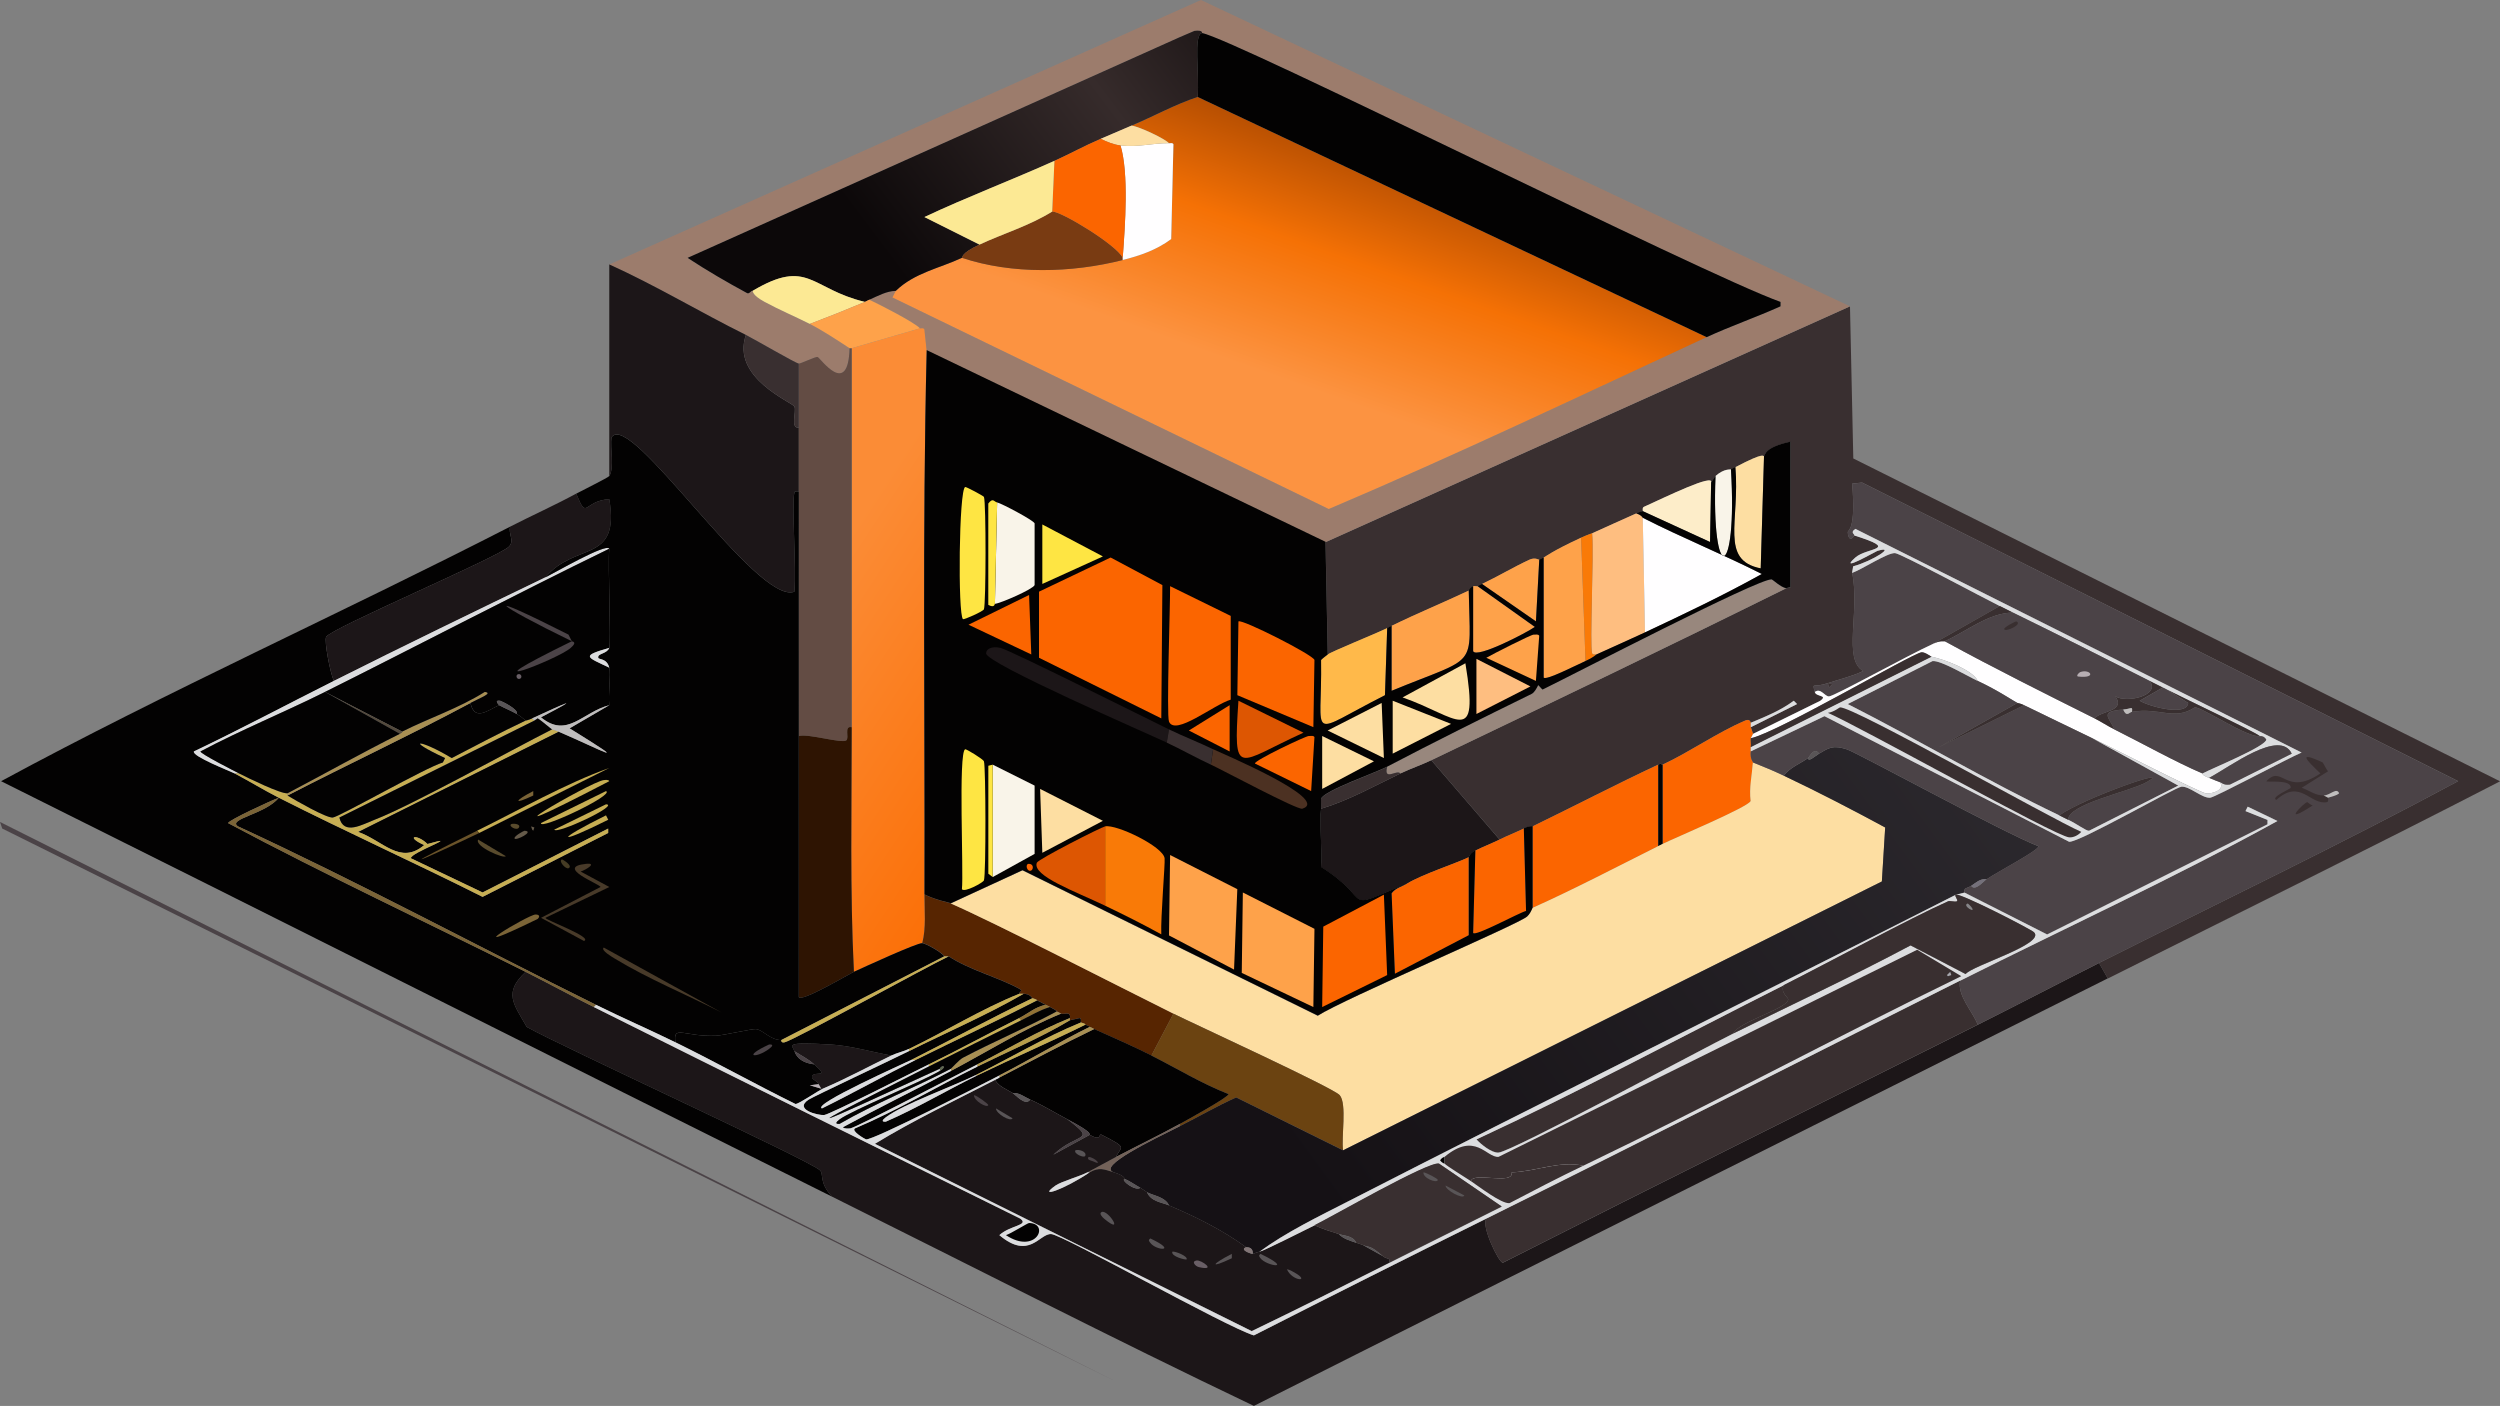 <svg xmlns="http://www.w3.org/2000/svg" xmlns:xlink="http://www.w3.org/1999/xlink" id="Capa_2" viewBox="0 0 595.95 335.14"><rect x="0" y="0" width="595.95" height="335.14" fill="#808080" stroke="none"/><defs><style>      .cls-1 {        fill: #827576;      }      .cls-2 {        fill: #fee543;      }      .cls-3 {        fill: #5f674f;      }      .cls-4 {        fill: #c7ae53;      }      .cls-5 {        fill: #dd5602;      }      .cls-6 {        fill: #7b6437;      }      .cls-7 {        fill: url(#Degradado_sin_nombre_3108);      }      .cls-8 {        fill: #695f66;      }      .cls-9 {        fill: #595557;      }      .cls-10 {        fill: url(#Degradado_sin_nombre_3107);      }      .cls-11 {        fill: #febe80;      }      .cls-12 {        fill: #f9f4e9;      }      .cls-13 {        fill: #4b4347;      }      .cls-14 {        fill: #98877d;      }      .cls-15 {        fill: #878689;      }      .cls-16 {        fill: #ffb94a;      }      .cls-17 {        fill: #634c44;      }      .cls-18 {        fill: #b7aeb3;      }      .cls-19 {        fill: #793b12;      }      .cls-20 {        fill: #74707a;      }      .cls-21 {        fill: #4c3122;      }      .cls-22 {        fill: #655a4a;      }      .cls-23 {        fill: #fce994;      }      .cls-24 {        fill: #fddea2;      }      .cls-25 {        fill: #f97a07;      }      .cls-26 {        fill: url(#Degradado_sin_nombre_3109);      }      .cls-27 {        fill: #736259;      }      .cls-28 {        fill: #fffeff;      }      .cls-29 {        fill: #2e1402;      }      .cls-30 {        fill: #572501;      }      .cls-31 {        fill: #6b4311;      }      .cls-32 {        fill: #fb6500;      }      .cls-33 {        fill: #a7a8af;      }      .cls-34 {        fill: #fea24a;      }      .cls-35 {        fill: #b79c49;      }      .cls-36 {        fill: #483a29;      }      .cls-37 {        fill: #392f30;      }      .cls-38 {        fill: #594b2d;      }      .cls-39 {        fill: url(#Degradado_sin_nombre_3106);      }      .cls-40 {        fill: #a88f53;      }      .cls-41 {        fill: #917134;      }      .cls-42 {        fill: #463c24;      }      .cls-43 {        fill: #fdedc9;      }      .cls-44 {        fill: #1c1618;      }      .cls-45 {        fill: #bfbdbd;      }      .cls-46 {        fill: #6a5329;      }      .cls-47 {        fill: #53493c;      }      .cls-48 {        fill: #dcdddf;      }      .cls-49 {        fill: #9c7c6c;      }      .cls-50 {        fill: #030202;      }    </style><linearGradient id="Degradado_sin_nombre_3106" data-name="Degradado sin nombre 3106" x1="5867.11" y1="-1933.24" x2="5992.5" y2="-1850.92" gradientTransform="translate(-2904.5 1147.94) scale(.53)" gradientUnits="userSpaceOnUse"><stop offset="0" stop-color="#fb8c36"></stop><stop offset="1" stop-color="#fb6b00"></stop></linearGradient><linearGradient id="Degradado_sin_nombre_3107" data-name="Degradado sin nombre 3107" x1="6141.38" y1="-2104.53" x2="6097.64" y2="-1981.04" gradientTransform="translate(-2904.5 1147.94) scale(.53)" gradientUnits="userSpaceOnUse"><stop offset="0" stop-color="#963d00"></stop><stop offset=".54" stop-color="#f57105"></stop><stop offset="1" stop-color="#fc9341"></stop></linearGradient><linearGradient id="Degradado_sin_nombre_3108" data-name="Degradado sin nombre 3108" x1="6048.31" y1="-2173.4" x2="5881.2" y2="-2047.89" gradientTransform="translate(-2904.5 1147.94) scale(.53)" gradientUnits="userSpaceOnUse"><stop offset="0" stop-color="#120d0e"></stop><stop offset=".42" stop-color="#362b2b"></stop><stop offset="1" stop-color="#0c0809"></stop></linearGradient><linearGradient id="Degradado_sin_nombre_3109" data-name="Degradado sin nombre 3109" x1="6398.94" y1="-1842.01" x2="6084.92" y2="-1612.41" gradientTransform="translate(-2904.5 1147.94) scale(.53)" gradientUnits="userSpaceOnUse"><stop offset="0" stop-color="#2d2a2f"></stop><stop offset="1" stop-color="#151115"></stop></linearGradient></defs><g id="Capa_8"><g id="Objeto_generativo"><g><g><path class="cls-37" d="M502.45,233.23l-2.1-3.68c28.56-14.38,57.45-28.18,85.62-43.34l-142.09-71.18-2.36.26c.92,11.04-.97,10.96-1.05,11.56-.04.33.32,2.79,1.58.79,11.1,3.5,3.01,2.8.26,5.25-4.32,3.85,4.88-1.47,5.25-1.58,4.69-1.38-1.14,2.43-5.78,3.68l-.26,1.58c1.91,9.12-2.28,20.61,2.63,23.38-2.67,1.32-5.61,1.93-8.4,2.89-3.67,1.25-3.75-.36-3.15,2.1.3,1.21,3.25.68,1.31,2.1l-16.02,7.88-.53-1.58,11.03-5.52-.79-.79c-3.08,2.32-6.72,3.77-10.24,5.25-.07.03-.12-1.03-1.31-.53-6.66,2.84-13.16,7.45-19.7,10.51-.38.18-.04-.47-1.05,0-10.09,4.72-19.94,9.86-29.94,14.71-.15.07-.78-.12-2.1.53-1.89.92-3.91,1.71-5.78,2.63l-16.28-18.91c28.23-13.52,56.53-27.07,84.57-40.97l1.05-.26v-34.67c-6.47,1.41-5.96,3.26-6.3,3.41-.36.15.52-1.23-6.83,2.63-.3.16-.5.2-1.05.53-.17.1-1.54-.28-3.68,1.58l-1.05,1.58c.78-2.25-10.67,3.35-16.02,5.78-.48.22-.19,1.02-.26,1.05-.2.09-.66.11-1.58.53-3.49,1.6-7,3.11-10.51,4.73-.13.06-.96.28-2.63,1.05-6.96,3.21-8.47,4.52-8.93,4.73-.38.18-.73.38-1.05.53-.11.05-.94-.66-2.36,0-3.79,1.76-7.52,4-11.29,5.78-.37.17-.73.37-1.05.53-.22.1-.84-.1-1.05,0-1.03.49-.98,1.02-1.05,1.05-6.08,2.88-12.31,5.43-18.39,8.4-.36.17-.71.36-1.05.53-2.56,1.26-13.39,5.64-14.18,6.3l-.53-26.79,125.02-56.21.79,36.25,154.17,76.96c-31,16-62.32,31.39-93.5,47.01Z"></path><path class="cls-49" d="M440.99,73.02l-125.02,56.21-95.08-45.7-.53-4.99c-.19-.48-.98-.18-1.05-.26-1.18-1.37-9.74-5.74-12.08-6.83,1.97-.86,4.08-2.07,6.3-2.1l-.79,1.58,104.01,50.43c30.38-12.9,60.16-27.1,90.09-40.97,5.71-2.65,11.84-4.75,17.6-7.35v-1.05c-18.59-6.62-130.4-62.78-137.89-64.09-.09-.02.3-.77-1.84-.53l-3.68,1.58-117.14,52.53c4.51,2.98,9.43,5.83,14.18,8.4.57.31.98-.71,1.31-.53.17.09-.22.94,2.89,2.63,3.47,1.88,7.24,3.48,10.77,5.25,2.82,1.42,6.73,3.99,9.46,5.78-.33,11.98-6.95,2.33-7.62,2.1-.44-.15-4.05,1.61-4.47,1.58-.71-.06-10.66-5.86-12.61-6.83-10.93-5.43-21.43-11.77-32.57-16.81L286.29,0l154.7,73.02Z"></path><path class="cls-44" d="M177.81,79.85c-3.58,10.23,11.06,16.05,11.56,17.07.54,1.11-1.05,5.37,1.05,4.99v15.23c-.35,0-.96-.13-1.05.26-.68,2.85.5,17.99,0,23.64-8.9,3.33-39.27-43.73-43.6-36.77-.36,2.36.72,7.35-.53,9.19v-50.43c11.13,5.04,21.64,11.38,32.57,16.81Z"></path><path class="cls-39" d="M220.89,83.52c-1.05,43.22-.41,86.51-.53,129.75-.01,3.75.42,7.94-.53,11.56-1.25-.08-13.88,5.72-16.28,6.83-.96-19.39-.52-38.89-.53-58.31,0-30.11,0-60.24,0-90.35l16.28-4.73c.07.09.86-.22,1.05.26l.53,4.99Z"></path><path class="cls-17" d="M203.03,83c0,30.11,0,60.24,0,90.35-1.95-.41-.49,2.56-1.31,3.15-1.09.78-9.06-1.67-11.29-1.05-.04-19.43.03-38.88,0-58.31v-30.47c.41.03,4.03-1.72,4.47-1.58.67.23,7.29,9.88,7.62-2.1h.53Z"></path><path class="cls-29" d="M203.03,173.35c0,19.42-.44,38.91.53,58.31-1.13.52-12.47,7.26-13.13,6.04-.03-20.75.05-41.51,0-62.25,2.24-.62,10.2,1.83,11.29,1.05.83-.59-.64-3.56,1.31-3.15Z"></path><path class="cls-44" d="M341.18,181.23l16.28,18.91c-1.89.92-3.91,1.71-5.78,2.63-1.38.68-1.48,1.53-1.58,1.58-2.73,1.36-11.17,4.1-14.71,6.3-16.51,6.84-7.18,4.41-20.49-3.94.37-4.14-.5-10.28,0-13.92,6.59-1.97,12.74-5.45,18.91-8.4,2.39-1.15,5.02-2.03,7.35-3.15Z"></path><path class="cls-32" d="M395.29,182.28v19.44c-9.94,4.96-19.79,10.15-29.94,14.71v-19.44c10-4.85,19.85-9.99,29.94-14.71Z"></path><path class="cls-32" d="M417.35,172.3v1.05l.53,1.58-.53,1.05c-.06.68.1,1.43,0,2.1-.05.34.03.71,0,1.05-.18,1.98.54,2.36.53,2.63-.21,3.03-.93,6.09-.53,9.19-.48,1.42-18.21,8.85-21.01,10.24v-18.91c6.54-3.05,13.04-7.67,19.7-10.51,1.19-.51,1.25.55,1.31.53Z"></path><path class="cls-14" d="M425.75,140.25c-28.04,13.9-56.34,27.46-84.57,40.97-2.34,1.12-4.96,2-7.35,3.15-.79-1.08-4.03,1.98-3.15-1.58,11.23-5.89,22.77-11.64,34.41-17.33.71-.35,1.25-1.41,1.58-2.1.07-.03.98,1.08,1.05,1.05,6.7-3.25,51.62-26.62,54.63-26.26.2.02,2.14,1.88,3.41,2.1Z"></path><path class="cls-11" d="M390.03,122.39c1.32.43,1.49,1.01,1.58,1.05l.53,27.32c-3.82,1.8-7.72,3.49-11.56,5.25-.34,0-.91.15-1.05-.26-.62-1.76.46-23.28,0-28.63,3.5-1.62,7.01-3.13,10.51-4.73Z"></path><path class="cls-34" d="M350.11,140.78c.33,19.15,2.62,15.24-18.39,23.9v-15.5c6.08-2.98,12.3-5.52,18.39-8.4Z"></path><path class="cls-34" d="M376.9,128.17l1.05,29.42c-2.44,1.09-9.52,4.74-9.98,3.94v-28.63c.46-.21,1.97-1.51,8.93-4.73Z"></path><path class="cls-32" d="M351.69,202.76c1.87-.92,3.89-1.7,5.78-2.63,1.87-.92,3.88-1.71,5.78-2.63l.53,19.7c-1.75.46-12.08,6.14-12.61,5.25l.53-19.7Z"></path><path class="cls-16" d="M330.67,149.71l-.53,16.02c-19,9.64-14.91,10.98-15.23-8.4.48-.5,1.05-.87,1.58-1.31.8-.67,11.63-5.04,14.18-6.3Z"></path><path class="cls-24" d="M420.5,108.74l-.79,26.79c-9.83-1.95-4.93-11.17-6.04-24.16,7.34-3.86,6.47-2.47,6.83-2.63Z"></path><path class="cls-43" d="M407.89,115.04l-.26,14.18-16.02-7.35c.07-.03-.22-.83.26-1.05,5.35-2.43,16.8-8.03,16.02-5.78Z"></path><path class="cls-34" d="M352.21,139.73l13.66,9.72c-1.91,1.37-13.96,7.63-14.71,5.78v-15.5c.22-.1.84.1,1.05,0Z"></path><path class="cls-34" d="M366.92,133.43l-.79,14.71-12.87-8.93c3.77-1.78,7.5-4.02,11.29-5.78,1.42-.66,2.26.05,2.36,0Z"></path><path class="cls-12" d="M412.62,111.89c1.59,26.54-4.72,28.04-3.68,1.58,2.14-1.86,3.5-1.47,3.68-1.58Z"></path><path class="cls-25" d="M379.53,127.12c.46,5.35-.62,26.87,0,28.63.14.41.71.26,1.05.26-.14.06-.75.74-2.63,1.58l-1.05-29.42c1.67-.77,2.5-.99,2.63-1.05Z"></path><path class="cls-50" d="M396.34,182.28v18.91c-.34.17-.7.35-1.05.53v-19.44c1.01-.47.67.18,1.05,0Z"></path><path class="cls-10" d="M285.5,23.11l121.34,57.26c-29.92,13.87-59.71,28.07-90.09,40.97l-104.01-50.43.79-1.58c4.45-4.32,10.48-5.39,15.76-7.88,12,3.98,26.1,3.62,38.35.53,4-1.01,7.97-2.33,11.56-4.99l.53-22.59c-.18-.48-.98-.18-1.05-.26-.9-1.04-6.99-3.95-8.93-4.2,5.26-2.2,10.32-5.03,15.76-6.83Z"></path><path class="cls-7" d="M286.55,7.88c-2.12.34-.6,9.56-1.05,15.23-5.44,1.8-10.5,4.63-15.76,6.83-2.46,1.03-4.91,2.11-7.35,3.15-3.76,1.61-7.35,3.6-11.03,5.25-10.23,4.6-20.83,8.6-30.99,13.4l13.13,6.57c-4.62,2.15-3.95,3.03-4.2,3.15-5.28,2.49-11.31,3.56-15.76,7.88-2.22.04-4.33,1.24-6.3,2.1-.38.17-.67.37-1.05.53-13.01-3.1-13.47-10.52-26.79-2.63-.34-.18-.75.83-1.31.53-4.75-2.57-9.68-5.43-14.18-8.4l117.14-52.53,3.68-1.58c2.13-.25,1.74.51,1.84.53Z"></path><path class="cls-50" d="M286.55,7.88c7.49,1.31,119.3,57.46,137.89,64.09v1.05c-5.76,2.6-11.89,4.71-17.6,7.35l-121.34-57.26c.45-5.67-1.07-14.89,1.05-15.23Z"></path><path class="cls-23" d="M206.18,71.97c-4.35,1.82-8.73,3.58-13.13,5.25-3.53-1.77-7.3-3.37-10.77-5.25-3.11-1.69-2.72-2.53-2.89-2.63,13.32-7.9,13.78-.48,26.79,2.63Z"></path><path class="cls-34" d="M219.31,78.27l-16.28,4.73h-.53c-2.72-1.79-6.63-4.36-9.46-5.78,4.41-1.67,8.79-3.43,13.13-5.25.38-.16.67-.36,1.05-.53,2.34,1.09,10.9,5.46,12.08,6.83Z"></path><path class="cls-37" d="M190.42,86.67v15.23c-2.1.38-.51-3.88-1.05-4.99-.5-1.02-15.14-6.84-11.56-17.07,1.95.97,11.89,6.77,12.61,6.83Z"></path><g><path class="cls-30" d="M226.67,215.37c10.83,4.75,39.37,19.47,53.06,26.26l-5.25,9.98c-4.42-2.24-9.12-4.28-13.66-6.3-.05-.02-.09-.12-1.05-.53-.05-.02.18-.06-1.05-.53-.05-.02.37-.12-1.05-.53-.05-.01.18-.98-.26-1.05l-2.36.53v-.53c.31-1.78-1.54-.73-2.1-1.05-.44-.25-.73-.35-1.05-.53-.08-.04.52.04-1.58-1.05-.38-.2-.65-.34-1.05-.53-.76-.36-1.2-.72-2.1-1.05-.06-.02.36-.12-1.05-.53-.11-.03-.48-.99-2.1-1.05-.35-.01-.7,0-1.05,0-.01-.55.86-.71.26-1.05-4.77-2.72-12.16-4.61-17.07-7.88h-1.05c-.62-1-4.47-3.1-5.25-3.15.95-3.61.52-7.81.53-11.56,2.74,1.36,5.94,1.94,6.3,2.1Z"></path><path class="cls-24" d="M425.23,184.9c8.15,3.86,16.22,8.05,24.16,12.34l-.79,12.87-128.44,64.09c-.46-3.05.96-11.03-.79-13.13-1.41-1.7-34.51-16.88-39.66-19.44-13.69-6.8-42.23-21.51-53.06-26.26l17.07-7.88,70.39,34.67c6.27-4.03,47.87-21.77,49.9-23.64.66-.6.96-1.32,1.31-2.1,10.15-4.56,20-9.74,29.94-14.71.35-.17.71-.36,1.05-.53,2.8-1.39,20.53-8.82,21.01-10.24-.41-3.1.32-6.16.53-9.19,2.45.97,4.97,2.02,7.35,3.15Z"></path><path class="cls-31" d="M320.17,274.21l-25.48-12.61c-4.58,2.05-8.92,4.58-13.4,6.83v-.53c1.28-.7,11.71-6.43,11.56-7.09-6.41-2.51-12.28-6.1-18.39-9.19l5.25-9.98c5.15,2.56,38.25,17.74,39.66,19.44,1.75,2.1.33,10.08.79,13.13Z"></path></g><path class="cls-28" d="M392.13,150.76l-.53-27.32c9.27,4.73,19.07,8.68,28.37,13.4-9.05,5.04-18.48,9.52-27.84,13.92Z"></path><path class="cls-32" d="M350.11,204.34v18.65l-17.6,9.19-.79-19.17c.93-1.31,2.42-1.58,3.68-2.36,3.54-2.2,11.98-4.95,14.71-6.3Z"></path><path class="cls-37" d="M330.67,182.8c-.88,3.56,2.36.5,3.15,1.58-6.17,2.96-12.32,6.44-18.91,8.4.1-.75-.07-1.59,0-2.36.74-1.92,13.1-6.22,15.76-7.62Z"></path><g><path class="cls-50" d="M315.97,129.22l.53,26.79c-.53.44-1.09.81-1.58,1.31.32,19.39-3.77,18.04,15.23,8.4l.53-16.02c.34-.17.69-.35,1.05-.53v15.5c21.01-8.66,18.72-4.76,18.39-23.9.07-.03.02-.56,1.05-1.05v15.5c.75,1.86,12.8-4.41,14.71-5.78l-13.66-9.72c.32-.15.69-.35,1.05-.53l12.87,8.93.79-14.71c.32-.15.67-.35,1.05-.53v28.63c.46.8,7.54-2.85,9.98-3.94,1.88-.84,2.49-1.51,2.63-1.58,3.83-1.76,7.74-3.46,11.56-5.25,9.36-4.4,18.79-8.88,27.84-13.92-9.3-4.71-19.1-8.66-28.37-13.4-.08-.04-.25-.62-1.58-1.05.92-.42,1.37-.43,1.58-.53l16.02,7.35.26-14.18,1.05-1.58c-1.04,26.47,5.27,24.96,3.68-1.58.55-.33.75-.37,1.05-.53,1.11,13-3.79,22.21,6.04,24.16l.79-26.79c.35-.15-.17-2,6.3-3.41v34.67l-1.05.26c-1.27-.23-3.22-2.08-3.41-2.1-3.01-.35-47.93,23.02-54.63,26.26-.07.03-.98-1.08-1.05-1.05-.33.69-.87,1.75-1.58,2.1-11.63,5.7-23.18,11.44-34.41,17.33-2.66,1.4-15.02,5.7-15.76,7.62-.07.77.1,1.61,0,2.36-.5,3.64.37,9.78,0,13.92,13.3,8.35,3.98,10.78,20.49,3.94-1.26.78-2.75,1.06-3.68,2.36l.79,19.17,17.6-9.19v-18.65c.1-.05.2-.9,1.58-1.58l-.53,19.7c.53.89,10.86-4.79,12.61-5.25l-.53-19.7c1.32-.64,1.95-.45,2.1-.53v19.44c-.35.78-.66,1.5-1.31,2.1-2.03,1.87-43.63,19.61-49.9,23.64l-70.39-34.67-17.07,7.88c-.37-.16-3.57-.74-6.3-2.1.12-43.24-.53-86.53.53-129.75l95.08,45.7Z"></path><g><polygon class="cls-32" points="264.75 132.9 277.09 139.47 276.83 171.25 247.68 156.8 247.68 141.04 264.75 132.9"></polygon><path class="cls-32" d="M278.93,139.73l14.45,7.09v19.96c-4.16,1.27-13.21,8.73-14.71,5.25-.64-1.48.3-27.89.26-32.31Z"></path><polygon class="cls-34" points="296.27 212.75 313.34 221.41 313.08 240.06 296.01 231.92 296.27 212.75"></polygon><path class="cls-32" d="M295.22,148.13c.8-.64,17.81,7.98,18.12,9.19l-.26,16.02-18.12-7.62.26-17.6Z"></path><polygon class="cls-34" points="278.93 203.82 294.95 211.96 294.17 231.13 278.67 222.99 278.93 203.82"></polygon><polygon class="cls-32" points="329.89 213.27 330.67 232.44 315.18 240.06 315.44 220.89 329.89 213.27"></polygon><path class="cls-25" d="M263.44,215.9v-18.91c2.71-.55,13.88,4.83,14.18,7.62.15,1.35-.97,14.02-.79,18.12-4.38-2.41-8.89-4.68-13.4-6.83Z"></path><polygon class="cls-12" points="236.65 209.07 236.65 182.28 246.63 187.27 246.63 203.55 236.65 209.07"></polygon><path class="cls-12" d="M237.17,143.93l.53-24.16c1,.21,8.68,4.25,8.93,4.99v14.71c-.35.96-8.09,4.35-9.46,4.47Z"></path><path class="cls-5" d="M263.44,215.9c-7.09-3.39-17.47-7.12-16.28-10.24.33-.86,15.38-8.49,16.28-8.67v18.91Z"></path><path class="cls-2" d="M230.08,178.6c.25-.08,4.29,2.35,4.47,2.89.45,1.35.5,27.04,0,28.37-.21.56-4.72,3-5.25,2.1.45-3.74-.91-32.81.79-33.36Z"></path><path class="cls-44" d="M278.67,173.87l-.53,3.15c-4.72-2.23-43.09-18.87-43.07-21.27,0-1.06,1.32-1.77,3.41-1.31,2.18.47,34.7,16.78,40.19,19.44Z"></path><path class="cls-2" d="M230.08,116.09c.24-.08,4.36,2.13,4.47,2.36.53,1.23.49,25.54,0,26.79-.2.52-4.77,2.53-4.99,2.36-1.25-.96-.98-31.04.53-31.52Z"></path><polygon class="cls-24" points="247.94 188.06 262.91 195.67 248.47 203.29 247.94 188.06"></polygon><path class="cls-5" d="M295.22,167.04l15.5,7.62c-15.86,7.18-16.76,11.24-15.5-7.62Z"></path><path class="cls-24" d="M349.32,158.11c3.37,20.41-1.76,12.75-14.97,8.14l14.97-8.14Z"></path><polygon class="cls-32" points="245.31 141.83 245.84 156.01 230.87 148.92 245.31 141.83"></polygon><polygon class="cls-2" points="248.47 125.02 262.91 132.64 248.47 139.2 248.47 125.02"></polygon><path class="cls-32" d="M312.03,175.45c.54.02,1.04-.18,1.31.26l-.79,12.87-13.4-6.57c-.29-.66,12.15-6.6,12.87-6.57Z"></path><polygon class="cls-24" points="329.36 167.57 329.89 180.7 316.49 174.14 329.36 167.57"></polygon><polygon class="cls-24" points="331.99 167.04 345.91 172.56 331.99 179.65 331.99 167.04"></polygon><polygon class="cls-11" points="351.95 157.06 364.82 163.63 351.95 170.2 351.95 157.06"></polygon><path class="cls-21" d="M288.65,182.28l.53-3.68c1.6.78,28.29,11.99,21.27,14.18-1.16.36-18.95-9.18-21.8-10.51Z"></path><polygon class="cls-24" points="315.18 175.45 327.52 181.49 315.18 188.06 315.18 175.45"></polygon><path class="cls-34" d="M365.61,151.29c.54.02,1.04-.18,1.31.26l-.79,10.77-11.82-5.52c1.48-.85,10.67-5.54,11.29-5.52Z"></path><polygon class="cls-32" points="293.12 168.1 293.12 179.13 283.4 174.14 293.12 168.1"></polygon><path class="cls-37" d="M289.18,178.6l-.53,3.68c-3.56-1.66-6.99-3.59-10.51-5.25l.53-3.15c3.44,1.67,7.07,3.06,10.51,4.73Z"></path><path class="cls-2" d="M237.7,119.77l-.53,24.16c-.08,0-.02,1.11-1.58.26v-24.16c1.13-1.48,1.35-.42,2.1-.26Z"></path><polygon class="cls-2" points="236.65 182.28 236.65 209.07 235.6 208.28 235.6 182.54 236.65 182.28"></polygon><path class="cls-32" d="M245.31,205.92c1.16.06,1.02,1.31.53,1.58-1.02.53-1.61-1.64-.53-1.58Z"></path></g></g><path class="cls-19" d="M267.64,61.46v.53c-12.25,3.1-26.34,3.46-38.35-.53.25-.12-.42-1,4.2-3.15,5.68-2.65,11.94-4.5,17.33-7.88,2.07-.12,15.38,7.95,16.81,11.03Z"></path><path class="cls-28" d="M278.67,34.14c.07.09.87-.22,1.05.26l-.53,22.59c-3.59,2.66-7.55,3.98-11.56,4.99v-.53c.58-7.76,1.47-20.14-.53-26.79,4.3.5,7.4-.56,11.56-.53Z"></path><path class="cls-24" d="M278.67,34.14c-4.16-.03-7.25,1.03-11.56.53-1.59-.19-3.3-.87-4.73-1.58,2.45-1.05,4.9-2.12,7.35-3.15,1.94.25,8.03,3.16,8.93,4.2Z"></path><path class="cls-32" d="M267.11,34.67c2,6.65,1.11,19.03.53,26.79-1.43-3.08-14.74-11.15-16.81-11.03l.53-12.08c3.69-1.66,7.27-3.65,11.03-5.25,1.42.7,3.14,1.39,4.73,1.58Z"></path><path class="cls-23" d="M251.35,38.35l-.53,12.08c-5.39,3.38-11.66,5.23-17.33,7.88l-13.13-6.57c10.17-4.79,20.76-8.79,30.99-13.4Z"></path></g><g><path class="cls-44" d="M502.45,233.23c-67.83,33.99-135.8,67.74-203.55,101.91-33.79-16.12-67.09-33.23-100.59-49.9-3.23-3.6-1.84-5.38-2.89-6.3-2.92-2.57-61.05-29.22-69.86-34.14-3.18-5.57-5.58-8.12-.26-13.13,5.45,2.73,10.84,5.68,16.28,8.4,33.83,16.91,67.74,33.68,101.65,50.43,2.2,1.64-2.35,1.53-4.99,3.94,7.14,6.01,9.5-.37,12.34-.26,2.7.1,41.66,22.15,48.33,24.16,18.42-9.38,36.9-18.67,55.42-27.84-1.33,1.62,2.95,10.56,3.94,10.51,37.64-19.09,75.47-37.83,113.2-56.73,9.66-4.84,19.25-9.85,28.89-14.71l2.1,3.68Z"></path><path class="cls-50" d="M121.61,125.55c-.49,1.67,1.08,3.33-.26,4.73-2.37,2.48-42.39,19.43-43.6,21.54-.51.89.92,8.5,1.84,10.51-11.12,5.58-22.12,11.45-33.36,16.81-.49,1.17,8.74,4.74,9.72,5.25,3.51,1.84,6.98,3.99,10.51,5.78-1.61.56-12.03,5.36-12.08,6.04,23.15,12.35,47.32,23.65,70.92,35.46-5.32,5.01-2.92,7.56.26,13.13,8.82,4.92,66.95,31.57,69.86,34.14,1.05.92-.35,2.7,2.89,6.3C132.23,252.35,66.32,219.13.26,186.22c39.78-21.52,81.12-40.04,121.34-60.67Z"></path><path class="cls-44" d="M137.37,117.67c2.7,6.61,1.58,1.72,7.88,1.31,2.61,15.5-8.07,10.07-15.23,18.65-16.84,8.12-33.72,16.3-50.43,24.69-.92-2-2.35-9.61-1.84-10.51,1.21-2.11,41.23-19.06,43.6-21.54,1.34-1.4-.23-3.06.26-4.73,5.16-2.65,10.73-5.14,15.76-7.88Z"></path><polygon class="cls-13" points="0 195.94 265.54 329.1 .53 197.51 0 195.94"></polygon><path class="cls-48" d="M145.24,130.8c-22.73,11.07-45.15,22.86-67.76,34.14-9.78,4.88-20.01,9.05-29.68,14.18-.26.46,8.41,4.85,9.19,5.25h-1.05c-.97-.51-10.2-4.08-9.72-5.25,11.24-5.36,22.24-11.23,33.36-16.81,16.71-8.39,33.59-16.57,50.43-24.69,1.96-.94,14.58-8.28,15.23-6.83Z"></path><g><path class="cls-50" d="M190.42,117.14c.03,19.43-.04,38.88,0,58.31.05,20.74-.03,41.5,0,62.25.66,1.22,12.01-5.52,13.13-6.04,2.41-1.11,15.03-6.91,16.28-6.83.78.05,4.63,2.15,5.25,3.15l-38.87,19.96c-2.66-.03-4.32-2.44-6.04-2.63-.84-.09-7.75,1.5-9.46,1.58-7.44.34-10.37-2.72-9.72,1.58-6.24-3.05-12.68-5.85-18.91-8.93-28.49-14.08-56.49-29.22-85.36-42.55-2.62-1.76,6.71-2.96,9.72-6.83,16.05,8.12,32.51,15.56,48.59,23.64l29.94-15.23v-1.05l-29.94,15.23-17.07-8.14c-.4-1.24,12.84-5.93,3.94-3.41-2.63-2.56-5.41-1.83-.79.26-5.74,4.85-9.82-1.07-15.76-3.15l47.8-23.9c10.59,4.56,18.17,8.86,2.63-.79l9.46-5.52c-.29-2.54.41-7.31,0-8.93-.58-2.31-2.52-1.88-2.63-2.36-.24-1.09,2.01-.86,2.63-2.36.45-1.09-.36-20.05,0-23.64-.66-1.45-13.28,5.89-15.23,6.83,7.17-8.58,17.84-3.15,15.23-18.65-6.3.4-5.17,5.3-7.88-1.31,1.16-.63,7.63-3.83,7.88-4.2,1.24-1.84.17-6.83.53-9.19,4.33-6.96,34.7,40.1,43.6,36.77.5-5.65-.68-20.79,0-23.64.09-.39.7-.27,1.05-.26Z"></path><g><path class="cls-4" d="M127.38,171.77l-46.49,23.11c1.01,4.36,5.51,1.63,8.4.53,8.79-3.37,32.22-16.45,42.29-21.54.41.16.77.18,1.58.53l-47.8,23.9c5.94,2.09,10.01,8,15.76,3.15-4.62-2.09-1.84-2.82.79-.26,8.9-2.51-4.34,2.17-3.94,3.41l17.07,8.14,29.94-15.23v1.05l-29.94,15.23c-16.08-8.08-32.54-15.52-48.59-23.64-3.53-1.79-7-3.94-10.51-5.78h1.05c2.01,1.02,9.98,4.94,11.56,4.73v.53c1.96,1.19,9.19,5.35,10.77,5.25,1.47-.09,22.32-12.02,26.26-13.13l.53-1.05c-10.01-4.65-6.02-4.59,1.58,0,5.83-3.03,11.66-6.13,17.6-8.93.08-.04.52-.04,1.58-.53l.53.53Z"></path><path class="cls-6" d="M66.45,190.16c-3.01,3.87-12.33,5.07-9.72,6.83,28.88,13.33,56.87,28.47,85.36,42.55l-.53.53c-5.45-2.72-10.83-5.67-16.28-8.4-23.59-11.81-47.76-23.1-70.92-35.46.06-.68,10.48-5.48,12.08-6.04Z"></path><path class="cls-36" d="M139.73,205.92c2.7-.27.03,1.4-1.31,1.84l6.83,3.68-15.23,7.35c0,.56,11.45,4.65,9.19,5.52l-10.24-5.52,14.18-7.35c-.03-.65-11.07-4.75-3.41-5.52Z"></path><path class="cls-4" d="M114.25,198.56l-.53-.53c10.34-5.09,21.04-11.22,31.52-14.97l-30.99,15.5Z"></path><path class="cls-36" d="M143.93,225.88l28.1,15.5c-8.25-4.24-17.59-8.05-25.48-12.87-.59-.36-3.44-2-2.63-2.63Z"></path><path class="cls-4" d="M144.46,188.58c2.23.87-15.97,9.46-15.5,7.62l15.5-7.62Z"></path><path class="cls-4" d="M143.93,185.96c.41-.04,1.19-.13,1.31.26-36.13,18.77-4.44.03-1.31-.26Z"></path><path class="cls-46" d="M114.25,198.56c-17.81,8.44-18.69,8.43-.53-.53l.53.53Z"></path><path class="cls-4" d="M144.46,191.73c3.43.09-11.76,7.24-12.34,6.04l12.34-6.04Z"></path><path class="cls-6" d="M127.65,218c.87,0,1.16.42.53,1.05-21.1,10.29-2.18-1.06-.53-1.05Z"></path><path class="cls-4" d="M144.46,194.36l.53,1.05c-12.41,6.2-12.82,5.04-.53-1.05Z"></path><path class="cls-38" d="M113.99,200.14l6.57,3.94c-.27.77-7.55-2.33-6.57-3.94Z"></path><path class="cls-6" d="M127.12,188.58v1.05c-4.91,2.35-4.51,1.25,0-1.05Z"></path><path class="cls-22" d="M125.02,198.04c2.58.1-2.11,2.47-2.36,1.84-.22-.55,2.21-1.84,2.36-1.84Z"></path><path class="cls-42" d="M133.95,204.87c.13-.05,2.76,1.54,1.58,2.1-.65.31-2.51-1.73-1.58-2.1Z"></path><path class="cls-38" d="M121.87,196.46c.41-.22,2.32-.08,1.84.79-.51.92-2.63-.36-1.84-.79Z"></path><polygon class="cls-22" points="126.6 196.99 127.38 197.25 127.12 198.04 126.86 197.77 126.6 196.99"></polygon></g></g><path class="cls-13" d="M476.71,144.46l-15.76,8.93c-6.62,3.03-23.56,12.49-24.95,12.61-1.02.08-1.98-2.14-3.41-1.05-.6-2.46-.52-.85,3.15-2.1l.26,1.05.79-.79-1.05-.26c2.8-.96,5.73-1.57,8.4-2.89-4.91-2.77-.72-14.26-2.63-23.38,2.37-.84,8.44-4.84,10.24-4.73,1.39.09,21.53,10.94,24.95,12.61Z"></path><path class="cls-28" d="M463.58,152.86c11.74,6.42,23.75,12.4,35.72,18.39,1.57.78,3.17,1.85,4.73,2.63,6.47,3.22,14.75,7.84,21.01,10.51.09.04-.32.32,1.58,1.05.71.27,2.43,1.02,2.63,1.05,1.15,1.78-1.78,2.81-3.41,2.63-1.49-.17-23.32-11.36-27.05-13.13-5.45-2.59-10.85-5.28-16.28-7.88-.98-.47-1.45-.46-1.58-.53-.84-.4-4.6-2.99-9.46-5.25-1.19-2.57-7.94-5.15-11.03-5.78-.13-.03-1.6-1.14-2.36-1.05-2.26.26-34.36,19.16-40.71,20.49l.53-1.05,16.02-7.88c1.93-1.42-1.02-.89-1.31-2.1,1.43-1.09,2.39,1.13,3.41,1.05,1.39-.11,18.33-9.57,24.95-12.61,1.65-.76,2.48-.46,2.63-.53Z"></path><path class="cls-48" d="M417.35,173.35v-1.05c3.52-1.48,7.16-2.93,10.24-5.25l.79.79-11.03,5.52Z"></path><path class="cls-37" d="M471.45,244.26c-37.73,18.9-75.56,37.64-113.2,56.73-.99.05-5.27-8.89-3.94-10.51,37.75-18.69,75.29-37.85,112.94-56.73-.73,3.62,2.98,7.31,4.2,10.51Z"></path><path class="cls-50" d="M118.98,168.1c1.36.75,2.86,1.32,4.2,2.1.66.38,1.54,1.02,2.1,1.58-5.93,2.8-11.77,5.9-17.6,8.93-7.59-4.59-11.59-4.65-1.58,0l-.53,1.05c-3.95,1.12-24.8,13.04-26.26,13.13-1.58.1-8.81-4.06-10.77-5.25,14.45-7.47,29.27-14.38,43.6-22.06.98,4.48,4.15,1.72,6.83.53Z"></path><path class="cls-40" d="M112.15,167.57c-14.33,7.68-29.15,14.59-43.6,22.06v-.53c8.92-4.69,17.78-9.67,26.79-14.18.73-.36.49-.51.53-.53,6.47-3.23,13.52-5.56,19.7-9.46,2.02.28-.97,1.31-3.41,2.63Z"></path><g><path class="cls-50" d="M145.24,154.44c-6.82,1.99-5.46,2.11,0,4.73.41,1.62-.29,6.39,0,8.93-6.4,1.66-10.01,8.04-16.28,2.89,10.76-5.6,5.27-3.14-2.1.26-1.06.49-1.5.49-1.58.53-.56-.55-1.44-1.2-2.1-1.58.61-1.04-3.68-3.11-3.94-3.15-1.66-.23-.21,1.03-.26,1.05-2.68,1.2-5.85,3.95-6.83-.53,2.45-1.31,5.44-2.34,3.41-2.63-6.18,3.89-13.23,6.22-19.7,9.46l-18.39-9.46c22.62-11.29,45.03-23.08,67.76-34.14-.36,3.58.45,22.54,0,23.64Z"></path><g><path class="cls-45" d="M145.24,168.1l-9.46,5.52c15.54,9.64,7.97,5.34-2.63.79-.81-.35-1.17-.37-1.58-.53-.2-.08-2.75-2.26-3.41-2.63l-.79.53-.53-.53c7.37-3.4,12.86-5.87,2.1-.26,6.28,5.15,9.89-1.23,16.28-2.89Z"></path><path class="cls-48" d="M145.24,154.44c-.61,1.5-2.87,1.28-2.63,2.36.11.48,2.04.06,2.63,2.36-5.46-2.62-6.82-2.74,0-4.73Z"></path><path class="cls-47" d="M95.87,174.4s.2.16-.53.53l-17.86-9.98,18.39,9.46Z"></path><path class="cls-13" d="M136.31,152.86c-18.48-8.98-22.64-12.63-.79-1.58l.79,1.58Z"></path><path class="cls-13" d="M136.31,152.86c1.05.24.53.87-.26,1.58-3.14,2.83-27.11,11.83.26-1.58Z"></path><path class="cls-9" d="M123.18,170.2c-1.34-.78-2.84-1.35-4.2-2.1.05-.02-1.4-1.29.26-1.05.26.04,4.55,2.11,3.94,3.15Z"></path><path class="cls-8" d="M123.44,160.74c.8-.29,1.16.77.53,1.05-.77.34-1.16-.82-.53-1.05Z"></path></g></g><path class="cls-26" d="M473.56,209.59c-1.53-.21-2.55.85-3.68,1.58-1,.64-1.86.39-1.58,1.58l-2.1.53c-48.17,24.46-96.64,48.37-144.72,73.02-7.15,3.67-14.93,7.41-21.27,12.08-.89.23-1.49.53-1.58.53.1-1.82-1.49-1.51-1.58-1.58-5.53-4.07-12.06-7.3-18.39-9.98-.87-2.04-3.83-2.35-5.25-3.15-.4-.23-1.17-.83-1.58-1.05-1.29-.71-2.29-1.47-3.68-2.1-.14-.06.03-.77-2.63-1.58-4.23-1.33,9.39-7.83,15.76-11.03,4.48-2.25,8.81-4.77,13.4-6.83l25.48,12.61,128.44-64.09.79-12.87c-7.94-4.29-16.01-8.48-24.16-12.34,1.4-1.95,3.9-2.87,5.78-4.2.04,1.03,1.5-.36,2.63-1.05,2.42-1.48,3.38-2.05,6.57-1.05,2.44.76,37.21,19.82,45.7,23.11.36.83-9.54,5.98-12.34,7.88Z"></path><path class="cls-50" d="M274.47,251.62c6.1,3.09,11.98,6.68,18.39,9.19.16.66-10.28,6.39-11.56,7.09-4.96,2.72-10.2,5.25-15.23,7.88,1.14-2.62,2.95-1.99-3.41-5.25-.98-.5.21,1.71-2.89,0-.29-.16,1.34-.22-5.25-3.68-3-1.57-5.83-3.34-8.93-4.73-1.35-.6-2.6-1.68-4.2-1.58-1.45-.91-3.32-1.52-4.2-3.15.34-.18.71-.35,1.05-.53,7.51-3.88,14.97-7.89,22.59-11.56,4.53,2.03,9.23,4.06,13.66,6.3Z"></path><path class="cls-37" d="M413.15,246.36c-7.22,3.57-52.81,28.17-55.94,28.37-1.67.1-4.16-1.98-5.25-3.15,24.8-11.52,48.88-24.48,73.28-36.77-.94,1.75,1.07,2.98,1.05,3.41-.1,2.2-11.7,5.27-13.13,8.14Z"></path><path class="cls-50" d="M246.1,237.96c-9.74,4.67-19.26,9.85-28.89,14.71-1.4.71-23.7,10.62-21.27,11.56,7.51-3.69,14.85-7.84,22.33-11.56,9.6-4.77,19.36-9.28,28.89-14.18.9.33,1.34.7,2.1,1.05-2.38.43-4.24,2.12-6.3,3.15-7.19,3.59-14.35,7.52-21.54,11.03-3.28,1.6-23.57,11.94-24.95,12.08-1.35.14-7.35-1.29-3.68-3.68,1.11-.72,19.52-9.37,23.9-11.56,9.1-4.54,18.5-8.56,27.32-13.66,1.62.06,1.99,1.02,2.1,1.05Z"></path><path class="cls-50" d="M257.66,243.74c-8.71,3.56-16.81,8.45-25.21,12.61-5.32,2.64-17.01,6.8-21.27,9.98-.9.67-1.09,1.15,0,1.05,7.47-3.24,14.5-7.48,21.8-11.03,8.5-4.13,17.26-7.89,25.74-12.08,1.24.46,1,.5,1.05.53-7.28,3.58-14.33,7.88-21.54,11.56-3.79,1.93-30.03,15.46-31.78,15.23-.18-.02-3.66-2.02-2.63-2.63,10.05-4.22,19.41-9.91,29.15-14.71,7.37-3.63,14.99-6.81,22.06-11.03l2.36-.53c.44.07.21,1.04.26,1.05Z"></path><path class="cls-44" d="M212.48,251.62c-5.5,2.65-10.61,5.46-16.28,7.88h-.53c-.06-.42-.36-.63-.53-1.05-.35-.87-1.76-1.1-1.58-1.84.37-1.48,4.49.6.53-2.89-1.58-1.39-3.01-2.03-4.73-3.15-.45-1.38-2.89-2.26,8.67-1.58,4.76.28,9.77,1.78,14.45,2.63Z"></path><path class="cls-50" d="M252.93,241.64c.56.32,2.42-.72,2.1,1.05-7.64,3.07-14.73,7.35-22.06,11.03-4.15,2.09-28.55,14.87-30.2,15.23-.42.09-1.61.12-1.84-.26,8.41-4.58,17.2-8.88,25.74-13.4,8.71-4.61,17.09-9.9,26.26-13.66Z"></path><path class="cls-40" d="M252.93,241.64c-9.18,3.75-17.55,9.05-26.26,13.66v-.53c.17-.09,1.95-2.13,2.89-2.63,7.32-3.86,15.04-7.1,22.33-11.03.32.17.61.28,1.05.53Z"></path><path class="cls-35" d="M255.03,242.69v.53c-7.07,4.22-14.69,7.4-22.06,11.03v-.53c7.33-3.69,14.42-7.96,22.06-11.03Z"></path><path class="cls-4" d="M242.95,242.69l.53.53c-7.35,3.67-14.73,7.33-22.06,11.03v-.53c7.19-3.51,14.34-7.44,21.54-11.03Z"></path><path class="cls-40" d="M260.81,245.31c-7.62,3.67-15.08,7.68-22.59,11.56v-.53c7.21-3.68,14.26-7.98,21.54-11.56.96.41,1,.5,1.05.53Z"></path><g><path class="cls-50" d="M242.95,236.91c-9.09,3.66-17.47,8.91-26.26,13.13-1.2.58-3,1-4.2,1.58-4.67-.84-9.68-2.34-14.45-2.63-11.55-.69-9.12.19-8.67,1.58.56,1.71,2.13,2.87,4.73,3.15,3.96,3.49-.15,1.41-.53,2.89-.19.73,1.22.97,1.58,1.84l-2.1.26,2.63.79h.53c-1.21.52-5.73,3.68-6.57,3.68-9.61-4.72-19.02-10.01-28.63-14.71-.65-4.29,2.28-1.23,9.72-1.58,1.7-.08,8.62-1.67,9.46-1.58,1.72.19,3.38,2.59,6.04,2.63.05,0-.12.72.79.53,2.16-.45,33.79-17.98,39.13-20.49,4.91,3.27,12.3,5.16,17.07,7.88.59.34-.27.5-.26,1.05Z"></path><g><path class="cls-4" d="M226.14,227.98c-5.35,2.5-36.97,20.04-39.13,20.49-.91.19-.74-.52-.79-.53l38.87-19.96h1.05Z"></path><path class="cls-4" d="M242.95,236.91c.35,0,.7-.01,1.05,0-8.82,5.1-18.22,9.12-27.32,13.66v-.53c8.79-4.23,17.17-9.48,26.26-13.13Z"></path><path class="cls-13" d="M194.1,253.72c-2.6-.29-4.17-1.44-4.73-3.15,1.71,1.12,3.14,1.76,4.73,3.15Z"></path><path class="cls-13" d="M183.33,248.99c1.09-.09.9.38,0,1.05-3.09,2.31-6.59,1.98,0-1.05Z"></path><path class="cls-18" d="M195.15,258.45c.17.42.47.63.53,1.05l-2.63-.79,2.1-.26Z"></path></g></g><path class="cls-4" d="M247.15,238.49c-9.54,4.9-19.29,9.41-28.89,14.18h-1.05c9.63-4.86,19.15-10.04,28.89-14.71,1.41.41,1,.5,1.05.53Z"></path><path class="cls-4" d="M257.66,243.74c1.42.4,1,.5,1.05.53-8.48,4.19-17.24,7.95-25.74,12.08h-.53c8.4-4.16,16.5-9.05,25.21-12.61Z"></path><path class="cls-41" d="M249.25,239.54c.4.19.67.33,1.05.53-2.4.72-4.61,2.04-6.83,3.15l-.53-.53c2.07-1.03,3.92-2.72,6.3-3.15Z"></path><path class="cls-50" d="M77.48,164.94l17.86,9.98c-9.01,4.51-17.87,9.49-26.79,14.18-1.58.21-9.55-3.7-11.56-4.73-.78-.4-9.45-4.79-9.19-5.25,9.67-5.13,19.9-9.3,29.68-14.18Z"></path><path class="cls-50" d="M131.59,173.87c-10.07,5.09-33.5,18.16-42.29,21.54-2.89,1.11-7.39,3.83-8.4-.53l46.49-23.11.79-.53c.67.37,3.21,2.55,3.41,2.63Z"></path><g><path class="cls-13" d="M500.35,229.56c-9.64,4.86-19.23,9.87-28.89,14.71-1.23-3.2-4.93-6.89-4.2-10.51,25.22-12.65,50.91-24.45,75.64-38.08l-7.09-3.41-.53,1.05,5.25,2.1v1.05l-52.53,26.26-19.7-9.98c-.28-1.18.58-.93,1.58-1.58.96,1.34,2.85-1.01,3.68-1.58,2.8-1.9,12.7-7.05,12.34-7.88-8.49-3.29-43.26-22.35-45.7-23.11-3.19-1-4.15-.43-6.57,1.05-1.19-1.73-2.3.82-2.63,1.05-1.87,1.33-4.38,2.26-5.78,4.2-2.38-1.13-4.9-2.18-7.35-3.15.02-.26-.71-.65-.53-2.63l17.6-8.4,58.31,29.94c2.33.25,25.3-13.01,26.79-13.13,1.93-.16,4.9,2.78,6.83,2.63,1.21-.1,18.53-9.4,21.8-10.77l-106.37-53.32c-1.38.91-.07,1.26-.26,1.58-1.26,2-1.62-.46-1.58-.79.08-.6,1.97-.51,1.05-11.56l2.36-.26,142.09,71.18c-28.17,15.16-57.06,28.96-85.62,43.34Z"></path><g><path class="cls-13" d="M557.6,189.11c-.57-1.5-2.16.49-3.68.53-1.96.04-3.5-1.25-5.25-1.84l6.3-3.94c.32.2,3.97-.03,4.2,4.47-.15.29-1.13.39-1.58.79Z"></path><path class="cls-37" d="M554.98,183.85l-6.3,3.94c1.75.59,3.29,1.88,5.25,1.84l1.05.53c-.05.02.18.96-.26,1.05-4.01.81-6.34-5.71-12.08-.53-1.51-.6,3.39-2.61,3.41-2.89.2-2.12-5.96-1.2-5.78-1.58,3.85-4.1,4.49,3.79,12.87-1.84-3.26-3.12-5.7-5.49.53-2.63.12.06.95,1.87,1.31,2.1Z"></path><path class="cls-37" d="M549.99,191.21c.08-.01.79.68,1.31.79-7.85,5.09-2.03-.67-1.31-.79Z"></path><path class="cls-20" d="M473.56,209.59c-.83.56-2.71,2.92-3.68,1.58,1.13-.73,2.14-1.78,3.68-1.58Z"></path><path class="cls-45" d="M557.6,189.11c-.67.6-1.81.77-2.63,1.05l-1.05-.53c1.51-.03,3.11-2.03,3.68-.53Z"></path><path class="cls-9" d="M433.63,179.65c-1.12.69-2.59,2.08-2.63,1.05.32-.23,1.43-2.78,2.63-1.05Z"></path></g></g><polygon class="cls-37" points="435.73 162.84 436.78 163.1 436 163.89 435.73 162.84"></polygon><path class="cls-13" d="M471.45,162.32c4.86,2.26,8.61,4.85,9.46,5.25l-18.65,10.51,20.22-9.98c5.44,2.6,10.83,5.29,16.28,7.88l20.49,11.29-21.27,10.77c-.72.05-2.97-1.7-4.99-2.63.03-3.76,14.42-6.61,18.65-8.93,7.32-4.02-14.66,3.62-20.75,7.88-17.08-8.15-33.55-17.96-50.43-26.53l20.22-10.24c2.03-.2,8.39,3.62,10.77,4.73Z"></path><path class="cls-13" d="M506.12,169.15c.83,1.9,1.43.63,2.1.53,6.77-1.09,10.06,2.22,14.97-1.05,1.77-.06,12.8,7.43,15.5,6.83.07.05.87-.27,1.58.79.14,1.61-13.12,6.98-15.23,8.14-6.26-2.66-14.55-7.28-21.01-10.51-1.2-2.84-3.76-4.31,2.1-4.73Z"></path><g><path class="cls-48" d="M417.35,179.13c.03-.34-.05-.71,0-1.05l43.07-21.54c3.1.63,9.84,3.2,11.03,5.78-2.37-1.1-8.74-4.93-10.77-4.73l-20.22,10.24c16.88,8.57,33.35,18.38,50.43,26.53.7.33,1.39.73,2.1,1.05,2.02.92,4.27,2.68,4.99,2.63l21.27-10.77-20.49-11.29c3.73,1.77,25.56,12.96,27.05,13.13,1.63.18,4.57-.85,3.41-2.63.43.07.74.74,2.36.53l14.71-7.35c-2.84-5.98-14.74,3.16-19.7,5.78-1.9-.73-1.49-1.01-1.58-1.05,2.12-1.16,15.37-6.53,15.23-8.14-.71-1.05-1.51-.74-1.58-.79-1.72-1.28-17.42-8.67-22.06-11.03-.34-.18-.71-.35-1.05-.53-1.04-.53-2.11-1.05-3.15-1.58-10.82-5.47-21.68-10.96-32.57-16.28-1.05-.51-2.1-1.06-3.15-1.58-3.42-1.67-23.56-12.52-24.95-12.61-1.81-.12-7.88,3.89-10.24,4.73l.26-1.58c4.64-1.24,10.47-5.06,5.78-3.68-.37.11-9.58,5.43-5.25,1.58,2.75-2.45,10.84-1.75-.26-5.25.2-.31-1.12-.66.26-1.58l106.37,53.32c-3.27,1.37-20.59,10.67-21.8,10.77-1.93.16-4.9-2.78-6.83-2.63-1.49.12-24.46,13.39-26.79,13.13l-58.31-29.94-17.6,8.4Z"></path><path class="cls-37" d="M438.62,168.62c3.23-.2,50.31,26.57,57.52,29.68-.72.78-1.8,1.38-2.89,1.31-3.23-.21-50.12-26.53-57.52-29.68,1.55-.23,2.73-1.3,2.89-1.31Z"></path><path class="cls-37" d="M460.42,156.54l-43.07,21.54c.1-.67-.06-1.42,0-2.1,6.35-1.33,38.45-20.23,40.71-20.49.77-.09,2.24,1.02,2.36,1.05Z"></path><path class="cls-13" d="M529.24,186.48c-.2-.03-1.91-.78-2.63-1.05,4.96-2.62,16.86-11.76,19.7-5.78l-14.71,7.35c-1.63.22-1.94-.46-2.36-.53Z"></path></g><path class="cls-37" d="M515.58,163.89l-5.52,3.15c2.39,1.44,11.25,3.77,11.56.53l-4.99-3.15c4.64,2.36,20.34,9.75,22.06,11.03-2.7.6-13.72-6.89-15.5-6.83-4.91,3.27-8.2-.04-14.97,1.05.17-1.47-.17-.66-2.1-.53-5.86.42-3.3,1.89-2.1,4.73-1.56-.78-3.16-1.84-4.73-2.63,1.74-1.91,7.4-1.61,4.99-5.25,2.69,1.73,10.86-.29,8.14-3.68,1.04.53,2.11,1.05,3.15,1.58Z"></path><path class="cls-13" d="M516.63,164.42l4.99,3.15c-.3,3.25-9.17.91-11.56-.53l5.52-3.15c.34.17.71.35,1.05.53Z"></path><path class="cls-37" d="M492.99,195.41c-.71-.32-1.4-.72-2.1-1.05,6.09-4.26,28.07-11.9,20.75-7.88-4.23,2.32-18.62,5.17-18.65,8.93Z"></path><path class="cls-37" d="M482.49,168.1l-20.22,9.98,18.65-10.51c.13.06.6.06,1.58.53Z"></path><path class="cls-27" d="M281.3,267.9v.53c-6.37,3.2-19.99,9.7-15.76,11.03-2.33-.7-3.48-1.31-5.78,0h-.53c2.28-1.19,4.54-2.48,6.83-3.68,5.03-2.63,10.27-5.16,15.23-7.88Z"></path><g><path class="cls-44" d="M241.37,260.55c.85.53,3.08,3.21,4.2,1.58,3.1,1.39,5.93,3.15,8.93,4.73,7.15,5.43,2.4,2.95-3.41,8.4l8.67-4.73c3.1,1.71,1.91-.5,2.89,0,6.36,3.26,4.56,2.63,3.41,5.25-2.29,1.2-4.55,2.49-6.83,3.68-1.88.98-6.26,2.19-7.62,3.15-4.51,3.2,2.09.95,8.14-3.15,2.3-1.31,3.44-.7,5.78,0,2.66.8,2.49,1.51,2.63,1.58-1.3.09,2.52,3.08,3.68,2.1.4.22,1.17.82,1.58,1.05.94,2.24,3.43,2.38,5.25,3.15,6.32,2.68,12.85,5.91,18.39,9.98-1.68.58,1.09,1.57,1.58,1.58.09,0,.69-.3,1.58-.53,1.23-.31,10.86-5.19,13.13-6.3,1.85.92,3.85,1.45,5.78,2.1,1.12,1.17,2.73,1.59,4.2,2.1.48.17,1.25.39,1.58.53l4.73,2.63c1.01.87,1.81.23,1.58,1.58-10.9,5.51-21.82,10.99-32.83,16.28l-89.83-44.65c9.2-5.62,19.05-10.29,28.63-15.23.88,1.64,2.76,2.24,4.2,3.15Z"></path><g><path class="cls-9" d="M278.67,287.34c-1.83-.77-4.31-.91-5.25-3.15,1.42.8,4.38,1.11,5.25,3.15Z"></path><path class="cls-9" d="M271.84,283.14c-1.16.98-4.98-2.01-3.68-2.1,1.39.64,2.39,1.39,3.68,2.1Z"></path><path class="cls-1" d="M298.63,298.89c-.49,0-3.25-1-1.58-1.58.09.07,1.67-.24,1.58,1.58Z"></path><path class="cls-13" d="M259.76,270.53l-8.67,4.73c5.81-5.46,10.57-2.97,3.41-8.4,6.59,3.46,4.96,3.52,5.25,3.68Z"></path><path class="cls-48" d="M259.23,279.46h.53c-6.06,4.11-12.65,6.36-8.14,3.15,1.36-.96,5.74-2.17,7.62-3.15Z"></path><path class="cls-9" d="M300.47,298.89c8.21,3.98,1.39,2.91,0,1.05-.33-.45-.52-.64,0-1.05Z"></path><path class="cls-9" d="M245.58,262.12c-1.13,1.64-3.36-1.04-4.2-1.58,1.6-.1,2.85.97,4.2,1.58Z"></path><path class="cls-9" d="M237.43,264.22l3.94,2.36c-.41.95-4-1.12-3.94-2.36Z"></path><path class="cls-9" d="M274.21,295.22c6.75,3.17,1.45,3.01,0,1.05-.33-.45-.53-.64,0-1.05Z"></path><path class="cls-9" d="M306.77,302.57c.65.09,1.28.47,1.84.79,3.95,2.25-.52,2.18-1.84-.79Z"></path><path class="cls-13" d="M232.18,261.07c.64.03,3.49,2.14,3.41,2.36-.26.82-3.51-1.05-3.41-2.36Z"></path><path class="cls-9" d="M279.46,298.37c.71-.14,3.73,1.07,3.41,1.84-.09.21-3.81-.67-3.41-1.84Z"></path><path class="cls-9" d="M293.64,298.89v1.05c-5.48,2.59-4.83,1.43,0-1.05Z"></path><path class="cls-9" d="M262.65,288.91c1.52-.58,5.53,5.75.53,1.58-.39-.33-1.33-1.27-.53-1.58Z"></path><path class="cls-8" d="M285.24,300.47c1.13-.19,4.99,2.62.53,1.58-.84-.2-1.85-1.36-.53-1.58Z"></path><path class="cls-9" d="M256.35,274.21c.78-.3,2.76.28,2.36,1.31-.25.65-2.89-.54-2.36-1.31Z"></path><path class="cls-13" d="M259.5,275.78c1.48.11,3.55,2.26,1.05,1.05-.33-.16-1.63-.31-1.05-1.05Z"></path></g></g><g><path class="cls-48" d="M467.25,233.76c-37.65,18.88-75.19,38.04-112.94,56.73-18.52,9.17-37,18.46-55.42,27.84-6.67-2.01-45.63-24.06-48.33-24.16-2.84-.11-5.21,6.27-12.34.26,2.64-2.41,7.19-2.3,4.99-3.94-33.91-16.75-67.82-33.52-101.65-50.43l.53-.53c6.23,3.08,12.67,5.88,18.91,8.93,9.61,4.7,19.02,9.99,28.63,14.71.84,0,5.35-3.16,6.57-3.68,5.67-2.42,10.78-5.23,16.28-7.88,1.2-.58,3-1,4.2-1.58v.53c-4.38,2.18-22.79,10.83-23.9,11.56-3.68,2.39,2.33,3.81,3.68,3.68,1.38-.14,21.67-10.48,24.95-12.08v.53c-36.24,18.31-27.22,14.21,2.63.53v.53c-4.73,2.78-20.96,9.36-23.9,11.56-.9.67-1.09,1.15,0,1.05,8.54-4.94,17.81-8.57,26.53-13.13v.53c-8.54,4.51-17.33,8.81-25.74,13.4.22.38,1.42.35,1.84.26,1.65-.36,26.06-13.15,30.2-15.23v.53c-9.75,4.8-19.11,10.48-29.15,14.71-1.03.61,2.44,2.6,2.63,2.63,1.75.23,27.99-13.3,31.78-15.23v.53c-.34.18-.71.35-1.05.53-9.58,4.94-19.42,9.61-28.63,15.23l89.83,44.65c11.01-5.3,21.94-10.78,32.83-16.28,8.91-4.5,17.88-8.89,26.79-13.4l-14.97-10.24c-2.62-.52-25.31,12.57-29.68,14.71-2.28,1.12-11.9,5.99-13.13,6.3,6.35-4.67,14.12-8.42,21.27-12.08,48.08-24.65,96.55-48.55,144.72-73.02-.41.27.75,1.37.26,1.58-.47.19-1.66-.2-2.1,0-9.1,4.05-28,14.35-39.13,19.96-24.4,12.29-48.48,25.26-73.28,36.77,1.09,1.18,3.58,3.25,5.25,3.15,3.13-.19,48.72-24.8,55.94-28.37,14.11-6.97,28.39-13.61,42.29-21.01l13.13,6.83c1.59-2.05,19.21-7.2,16.28-9.98-.75-.71-17.79-9.5-18.65-8.93l2.1-.53,19.7,9.98,52.53-26.26v-1.05l-5.25-2.1.53-1.05,7.09,3.41c-24.73,13.63-50.42,25.43-75.64,38.08Z"></path><path class="cls-50" d="M250.3,240.06c2.1,1.1,1.49,1.01,1.58,1.05-7.29,3.93-15,7.17-22.33,11.03-.94.5-2.72,2.54-2.89,2.63-8.72,4.56-17.99,8.2-26.53,13.13-1.09.09-.9-.38,0-1.05,2.94-2.2,19.17-8.78,23.9-11.56,1.86-1.09.52-1.57,0-.53-29.85,13.68-38.86,17.79-2.63-.53,7.33-3.71,14.71-7.36,22.06-11.03,2.22-1.11,4.43-2.43,6.83-3.15Z"></path><path class="cls-37" d="M377.43,277.88c-5.92,2.84-11.78,5.87-17.6,8.93-1.96.17-7.28-3.98-9.19-5.25.51-2.32,10.24,1.06,9.72-2.1,5.75-.17,11.29-2.82,17.07-1.58Z"></path><path class="cls-50" d="M245.31,291.54c5.03.11,1.64,7.65-5.52,2.89,1.03-.26,5.2-2.9,5.52-2.89Z"></path><path class="cls-3" d="M224.04,255.29v-.53c.52-1.05,1.86-.57,0,.53Z"></path><g><path class="cls-37" d="M377.43,277.88c-5.78-1.24-11.32,1.4-17.07,1.58.52,3.16-9.21-.21-9.72,2.1-1.6-1.07-5.69-3.54-6.3-4.2v-1.58c7.34-6.12,9.95.2,12.87,0l99.81-49.38,10.51,6.3c-30.2,14.69-59.81,30.65-90.09,45.18Z"></path><path class="cls-50" d="M344.33,277.36s-.5-.03-1.05-.79c.55-.74,1-.75,1.05-.79v1.58Z"></path><polygon class="cls-33" points="464.89 231.66 465.15 232.44 464.36 232.71 464.1 232.44 464.89 231.66"></polygon></g></g><g><path class="cls-37" d="M413.15,246.36c1.43-2.87,13.03-5.94,13.13-8.14.02-.44-1.99-1.66-1.05-3.41,11.13-5.61,30.04-15.91,39.13-19.96.44-.2,1.64.19,2.1,0,.48-.2-.67-1.31-.26-1.58.86-.57,17.9,8.22,18.65,8.93,2.92,2.78-14.7,7.93-16.28,9.98l-13.13-6.83c-13.89,7.41-28.18,14.05-42.29,21.01Z"></path><path class="cls-15" d="M469.09,215.37c.05-.01.64.61.79.79,1.52,1.91-2.4-.34-.79-.79Z"></path></g><g><path class="cls-37" d="M331.2,301c.23-1.35-.56-.71-1.58-1.58-3.27-2.81-2.99-1.89-4.73-2.63-.33-.14-1.1-.36-1.58-.53-.82-1.73-2.78-1.63-4.2-2.1-1.93-.65-3.92-1.18-5.78-2.1,4.37-2.14,27.06-15.23,29.68-14.71l14.97,10.24c-8.91,4.5-17.89,8.89-26.79,13.4Z"></path><path class="cls-9" d="M329.62,299.42l-4.73-2.63c1.74.74,1.46-.18,4.73,2.63Z"></path><path class="cls-9" d="M323.32,296.27c-1.47-.51-3.08-.94-4.2-2.1,1.42.48,3.38.37,4.2,2.1Z"></path><path class="cls-9" d="M344.6,282.61l4.47,2.36c-.31,1.02-4.55-1.28-4.47-2.36Z"></path><path class="cls-9" d="M339.34,279.46c.58.05,3.51,1.52,3.41,1.84-.27.88-3.68-.55-3.41-1.84Z"></path></g><path class="cls-48" d="M217.21,252.67h1.05c-7.48,3.72-14.82,7.86-22.33,11.56-2.43-.94,19.88-10.85,21.27-11.56Z"></path><path class="cls-48" d="M232.44,256.35h.53c-7.3,3.55-14.33,7.79-21.8,11.03-1.09.09-.9-.38,0-1.05,4.26-3.18,15.95-7.34,21.27-9.98Z"></path><g><path class="cls-37" d="M479.86,146.03c-5.82.06-11.02,4.47-16.28,6.83-.15.06-.98-.23-2.63.53l15.76-8.93c1.05.51,2.1,1.06,3.15,1.58Z"></path><path class="cls-13" d="M479.86,146.03c10.89,5.32,21.75,10.81,32.57,16.28,2.72,3.38-5.45,5.41-8.14,3.68,2.41,3.65-3.26,3.34-4.99,5.25-11.97-5.99-23.98-11.96-35.72-18.39,5.27-2.36,10.46-6.77,16.28-6.83Z"></path><path class="cls-37" d="M480.65,148.13c1.69.65-2.66,2.66-2.89,1.84-.12-.43,2.73-1.9,2.89-1.84Z"></path><path class="cls-18" d="M495.88,160.22c2.37-.87,4.15,1.58-.53,1.05-.52-.14.22-.94.53-1.05Z"></path></g><path class="cls-45" d="M508.23,169.67c-.68.11-1.27,1.38-2.1-.53,1.93-.14,2.27-.95,2.1.53Z"></path></g></g></g></g></svg>